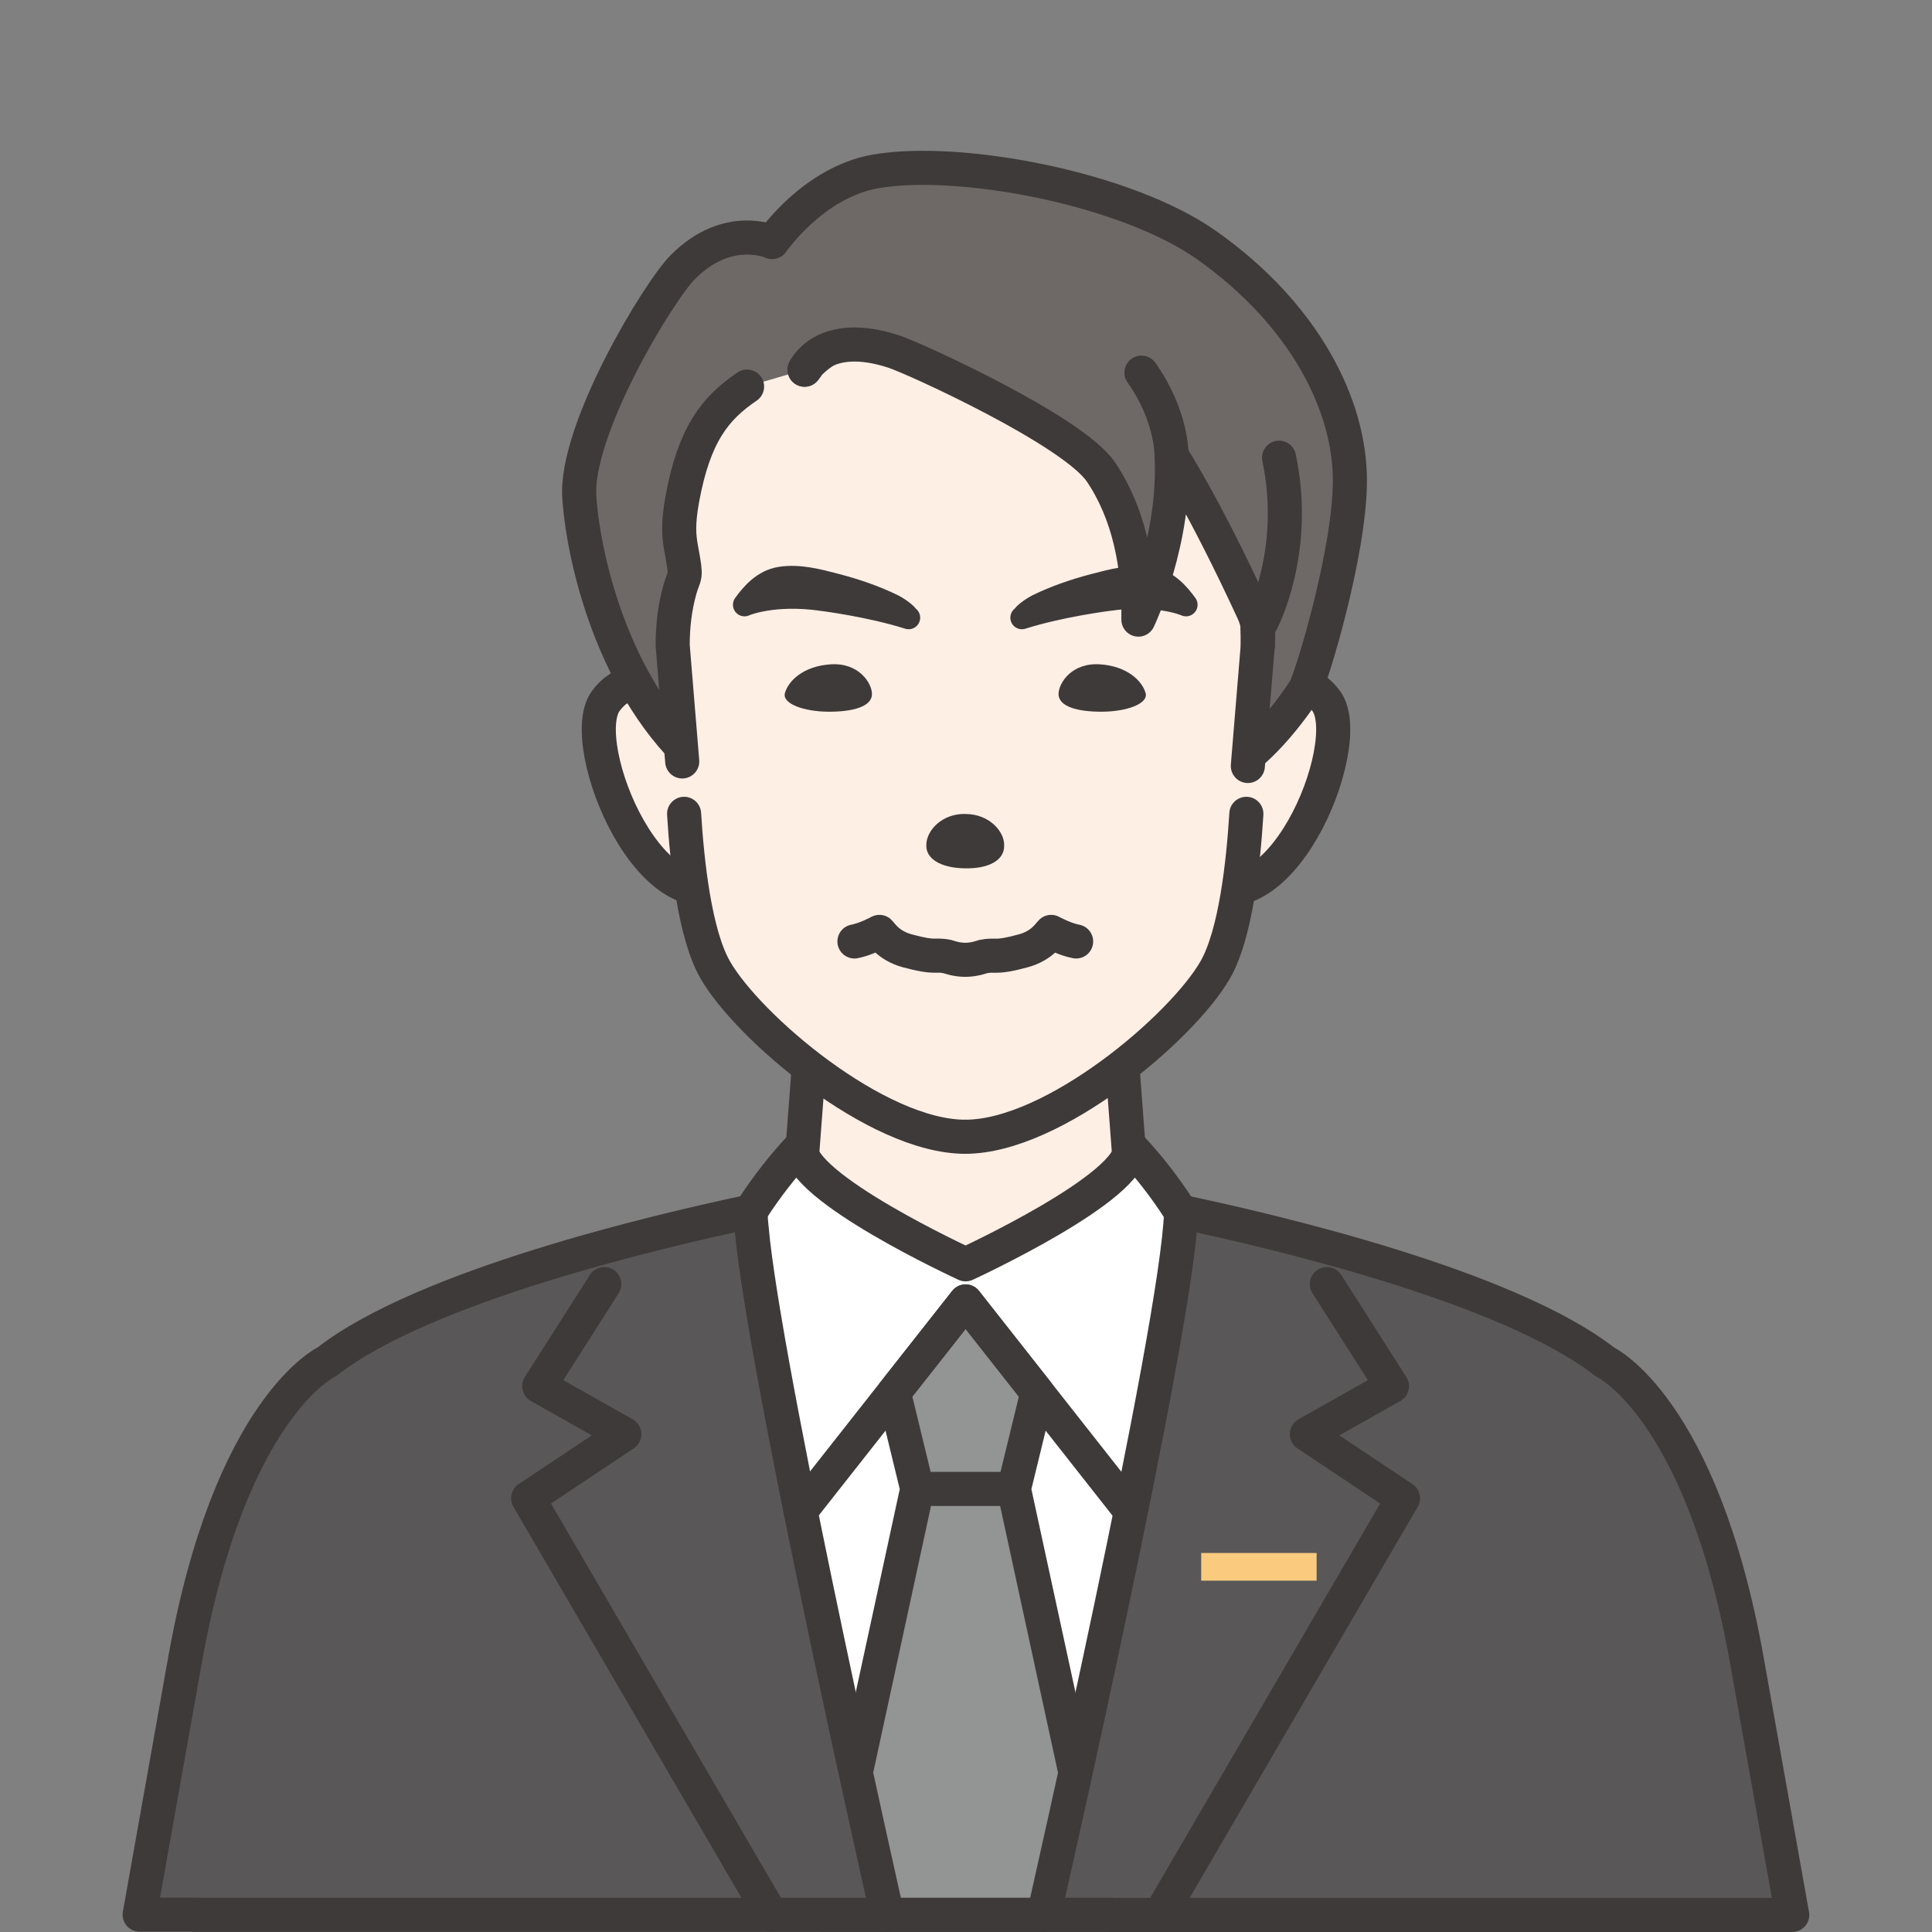 <?xml version="1.0" encoding="UTF-8"?><svg id="_レイヤー_1" xmlns="http://www.w3.org/2000/svg" viewBox="0 0 34 34"><rect x="0" y="0" width="34" height="34" fill="#808080" stroke="none"/><defs><style>.cls-1,.cls-2,.cls-3,.cls-4,.cls-5{stroke:#3e3a39;stroke-linecap:round;stroke-linejoin:round;}.cls-1,.cls-2,.cls-3,.cls-5{stroke-width:.6px;}.cls-1,.cls-6{fill:#6e6966;}.cls-2{fill:#939494;}.cls-3,.cls-7{fill:#feefe5;}.cls-8{fill:#facb7e;}.cls-9{fill:#fff;}.cls-10,.cls-4{fill:#3e3a39;}.cls-11{fill:#595757;}.cls-4{stroke-width:.407px;}.cls-5{fill:none;}</style></defs><g><g><path class="cls-3" d="m19.691,17.942l.289,3.831s-.298,1.611-2.986,2.268c-2.689-.656-2.988-2.268-2.988-2.268l.29-3.831h5.396Z"/><g><path class="cls-9" d="m19.56,33.697h-5.091l-1.632-11.661-.012-.009c.471-1.035,1.268-1.845,1.268-1.845-.064.706,2.9,2.068,2.9,2.068,0,0,2.964-1.362,2.9-2.068,0,0,.797.81,1.268,1.845l-1.6,11.669Z"/><path class="cls-5" d="m19.56,33.697h-5.091l-1.632-11.661-.012-.009c.471-1.035,1.268-1.845,1.268-1.845-.064.706,2.9,2.068,2.9,2.068,0,0,2.964-1.362,2.9-2.068,0,0,.797.81,1.268,1.845l-1.6,11.669Z"/></g><polygon class="cls-2" points="17.843 26.203 18.256 24.508 16.993 22.903 15.73 24.508 16.142 26.203 15 31.473 15.614 33.697 18.371 33.697 18.986 31.473 17.843 26.203"/><g><path class="cls-11" d="m15.614,33.697s-2.024-8.934-2.361-11.833l-.034-.337c-.006-.073-.01-.142-.012-.201-.002.001-.005.002-.008.002l-.001-.005c-1.618.341-5.74,1.309-7.443,2.64,0,0-1.705.79-2.501,5.261l-.796,4.471h.956l-.001.003h12.199Z"/><path class="cls-5" d="m15.614,33.697s-2.024-8.934-2.361-11.833l-.034-.337c-.006-.073-.01-.142-.012-.201-.002.001-.005.002-.008.002l-.001-.005c-1.618.341-5.74,1.309-7.443,2.64,0,0-1.705.79-2.501,5.261l-.796,4.471h.956l-.001.003h12.199Z"/></g><line class="cls-5" x1="16.143" y1="26.203" x2="17.843" y2="26.203"/><polyline class="cls-5" points="19.902 26.599 16.993 22.903 14.088 26.592"/><polyline class="cls-5" points="10.634 22.598 9.49 24.394 10.987 25.239 9.295 26.367 13.57 33.697"/></g><g><path class="cls-11" d="m31.54,33.7l-.796-4.471c-.795-4.472-2.501-5.262-2.501-5.262-1.703-1.331-5.825-2.299-7.443-2.639l-0.0.002c-.004-.001-.009-.003-.014-.004-.064,2.051-2.417,12.371-2.417,12.371h1.19l-0.0.003h11.98Z"/><path class="cls-5" d="m31.54,33.7l-.796-4.471c-.795-4.472-2.501-5.262-2.501-5.262-1.703-1.331-5.825-2.299-7.443-2.639l-0.0.002c-.004-.001-.009-.003-.014-.004-.064,2.051-2.417,12.371-2.417,12.371h1.19l-0.0.003h11.98Z"/></g><rect class="cls-8" x="21.139" y="27.33" width="2.031" height=".487"/><polyline class="cls-5" points="23.351 22.598 24.496 24.394 22.998 25.239 24.69 26.367 20.415 33.697"/></g><g><path class="cls-3" d="m12.213,12.529s-.944-1.02-1.554-.19c-.551.749.871,4.215,2.33,3.085l-.776-2.896Z"/><path class="cls-3" d="m21.787,12.529s.944-1.02,1.554-.19c.551.749-.871,4.215-2.33,3.085l.776-2.896Z"/><path class="cls-1" d="m12.501,13.605c-1.637-1.272-2.226-3.673-2.306-4.853-.081-1.18,1.389-3.619,1.826-4.056.792-.792,1.568-.436,1.568-.436,0,0,.716-1.052,1.823-1.244,1.463-.254,4.405.29,5.838,1.309,1.718,1.222,2.506,2.81,2.506,4.128,0,1.287-.69,3.517-.788,3.672-.098.156-.73,1.117-1.469,1.48h-8.998Z"/><path class="cls-7" d="m21.961,13.479l.175-2.122c0-.338-.048-1.851-.138-2.176l-1.42-2.538c-.836-.505-1.807-.717-2.763-.824-.267-.03-.537-.052-.807-.062-.88-.034-2.054-.045-2.736.609-.008.008-.112.139-.112.139l-1.011.296c-.556.377-.93.834-1.14,1.982-.08.438-.059.66-.017.883.103.546.056.413-.025.707-.09.325-.127.645-.127.983l.168,2.042s.003,2.654.578,3.663,2.843,2.942,4.402,2.942c1.56-.001,3.827-1.933,4.402-2.942s.578-3.663.578-3.663l-.006.079Z"/><path class="cls-5" d="m12.039,14.322c.053.865.189,2.117.545,2.741.575,1.009,2.843,2.942,4.402,2.942"/><path class="cls-5" d="m21.934,14.322c-.053.865-.189,2.117-.545,2.741-.575,1.009-2.843,2.942-4.402,2.942"/><path class="cls-5" d="m12.006,13.4l-.168-2.042c0-.338.037-.658.127-.983.082-.294.128-.161.025-.707-.042-.223-.063-.445.017-.883.21-1.148.584-1.605,1.14-1.982"/><path class="cls-5" d="m14.159,6.506c-0-0.0.104-.132.112-.139.683-.654,1.856-.642,2.736-.609.271.01.54.033.807.062.955.107,1.927.319,2.763.824l1.42,2.538c.09.325.138,1.838.138,2.176l-.175,2.122"/><path class="cls-10" d="m17,14.324c-.423-.013-.695.293-.698.54-.016.245.249.41.671.417.421.011.696-.139.698-.387.018-.246-.249-.564-.671-.569"/><path class="cls-5" d="m18.938,16.568c-.203-.037-.439-.168-.439-.168-.036.032-.159.243-.492.333-.522.142-.465.053-.711.102,0,0-.142.056-.309.056s-.309-.056-.309-.056c-.246-.05-.189.039-.71-.102-.333-.09-.456-.301-.492-.333,0,0-.236.13-.439.168"/><g><g><path class="cls-10" d="m15.345,12.209c.005.231-.347.317-.758.316-.443-.001-.825-.142-.774-.327.06-.217.327-.477.807-.507.493-.031.721.327.725.518Z"/><path class="cls-4" d="m15.99,10.87c-.016-.007-.037-.042-.05-.054-.052-.052-.16-.125-.225-.157-.317-.155-.654-.27-.994-.359-.318-.083-.662-.177-.992-.122-.293.049-.489.274-.627.465,0,0,.497-.222,1.378-.093,0,0,.83.104,1.51.32Z"/></g><g><path class="cls-10" d="m18.629,12.209c-.005.231.347.317.758.316.443-.001.825-.142.774-.327-.06-.217-.327-.477-.807-.507-.493-.031-.721.327-.725.518Z"/><path class="cls-4" d="m17.984,10.87c.016-.007.037-.042.05-.054.052-.052.16-.125.225-.157.317-.155.654-.27.994-.359.318-.083.662-.177.992-.122.293.049.489.274.627.465,0,0-.497-.222-1.378-.093,0,0-.83.104-1.51.32Z"/></g></g><g><path class="cls-6" d="m14.159,6.506s.327-.728,1.574-.318c.371.122,3.149,1.391,3.641,2.117.491.725.676,1.647.66,2.599,0,0,.664-1.394.584-2.888,0,0,.534.854,1.41,2.751.093.202.12.304.108.591,0,0,2.982-3.282-1.435-6.232-1.282-.856-2.868-1.222-4.357-.822-1.019.274-1.997.885-2.186,2.203Z"/><path class="cls-5" d="m14.159,6.506s.327-.728,1.574-.318c.371.122,3.149,1.391,3.641,2.117.491.725.676,1.647.66,2.599,0,0,.664-1.394.584-2.888,0,0,.557.843,1.433,2.74.093.202.097.315.085.602"/><path class="cls-5" d="m20.617,8.015s.016-.687-.529-1.457"/><path class="cls-5" d="m22.199,10.946s.661-1.239.31-2.891"/></g></g></svg>